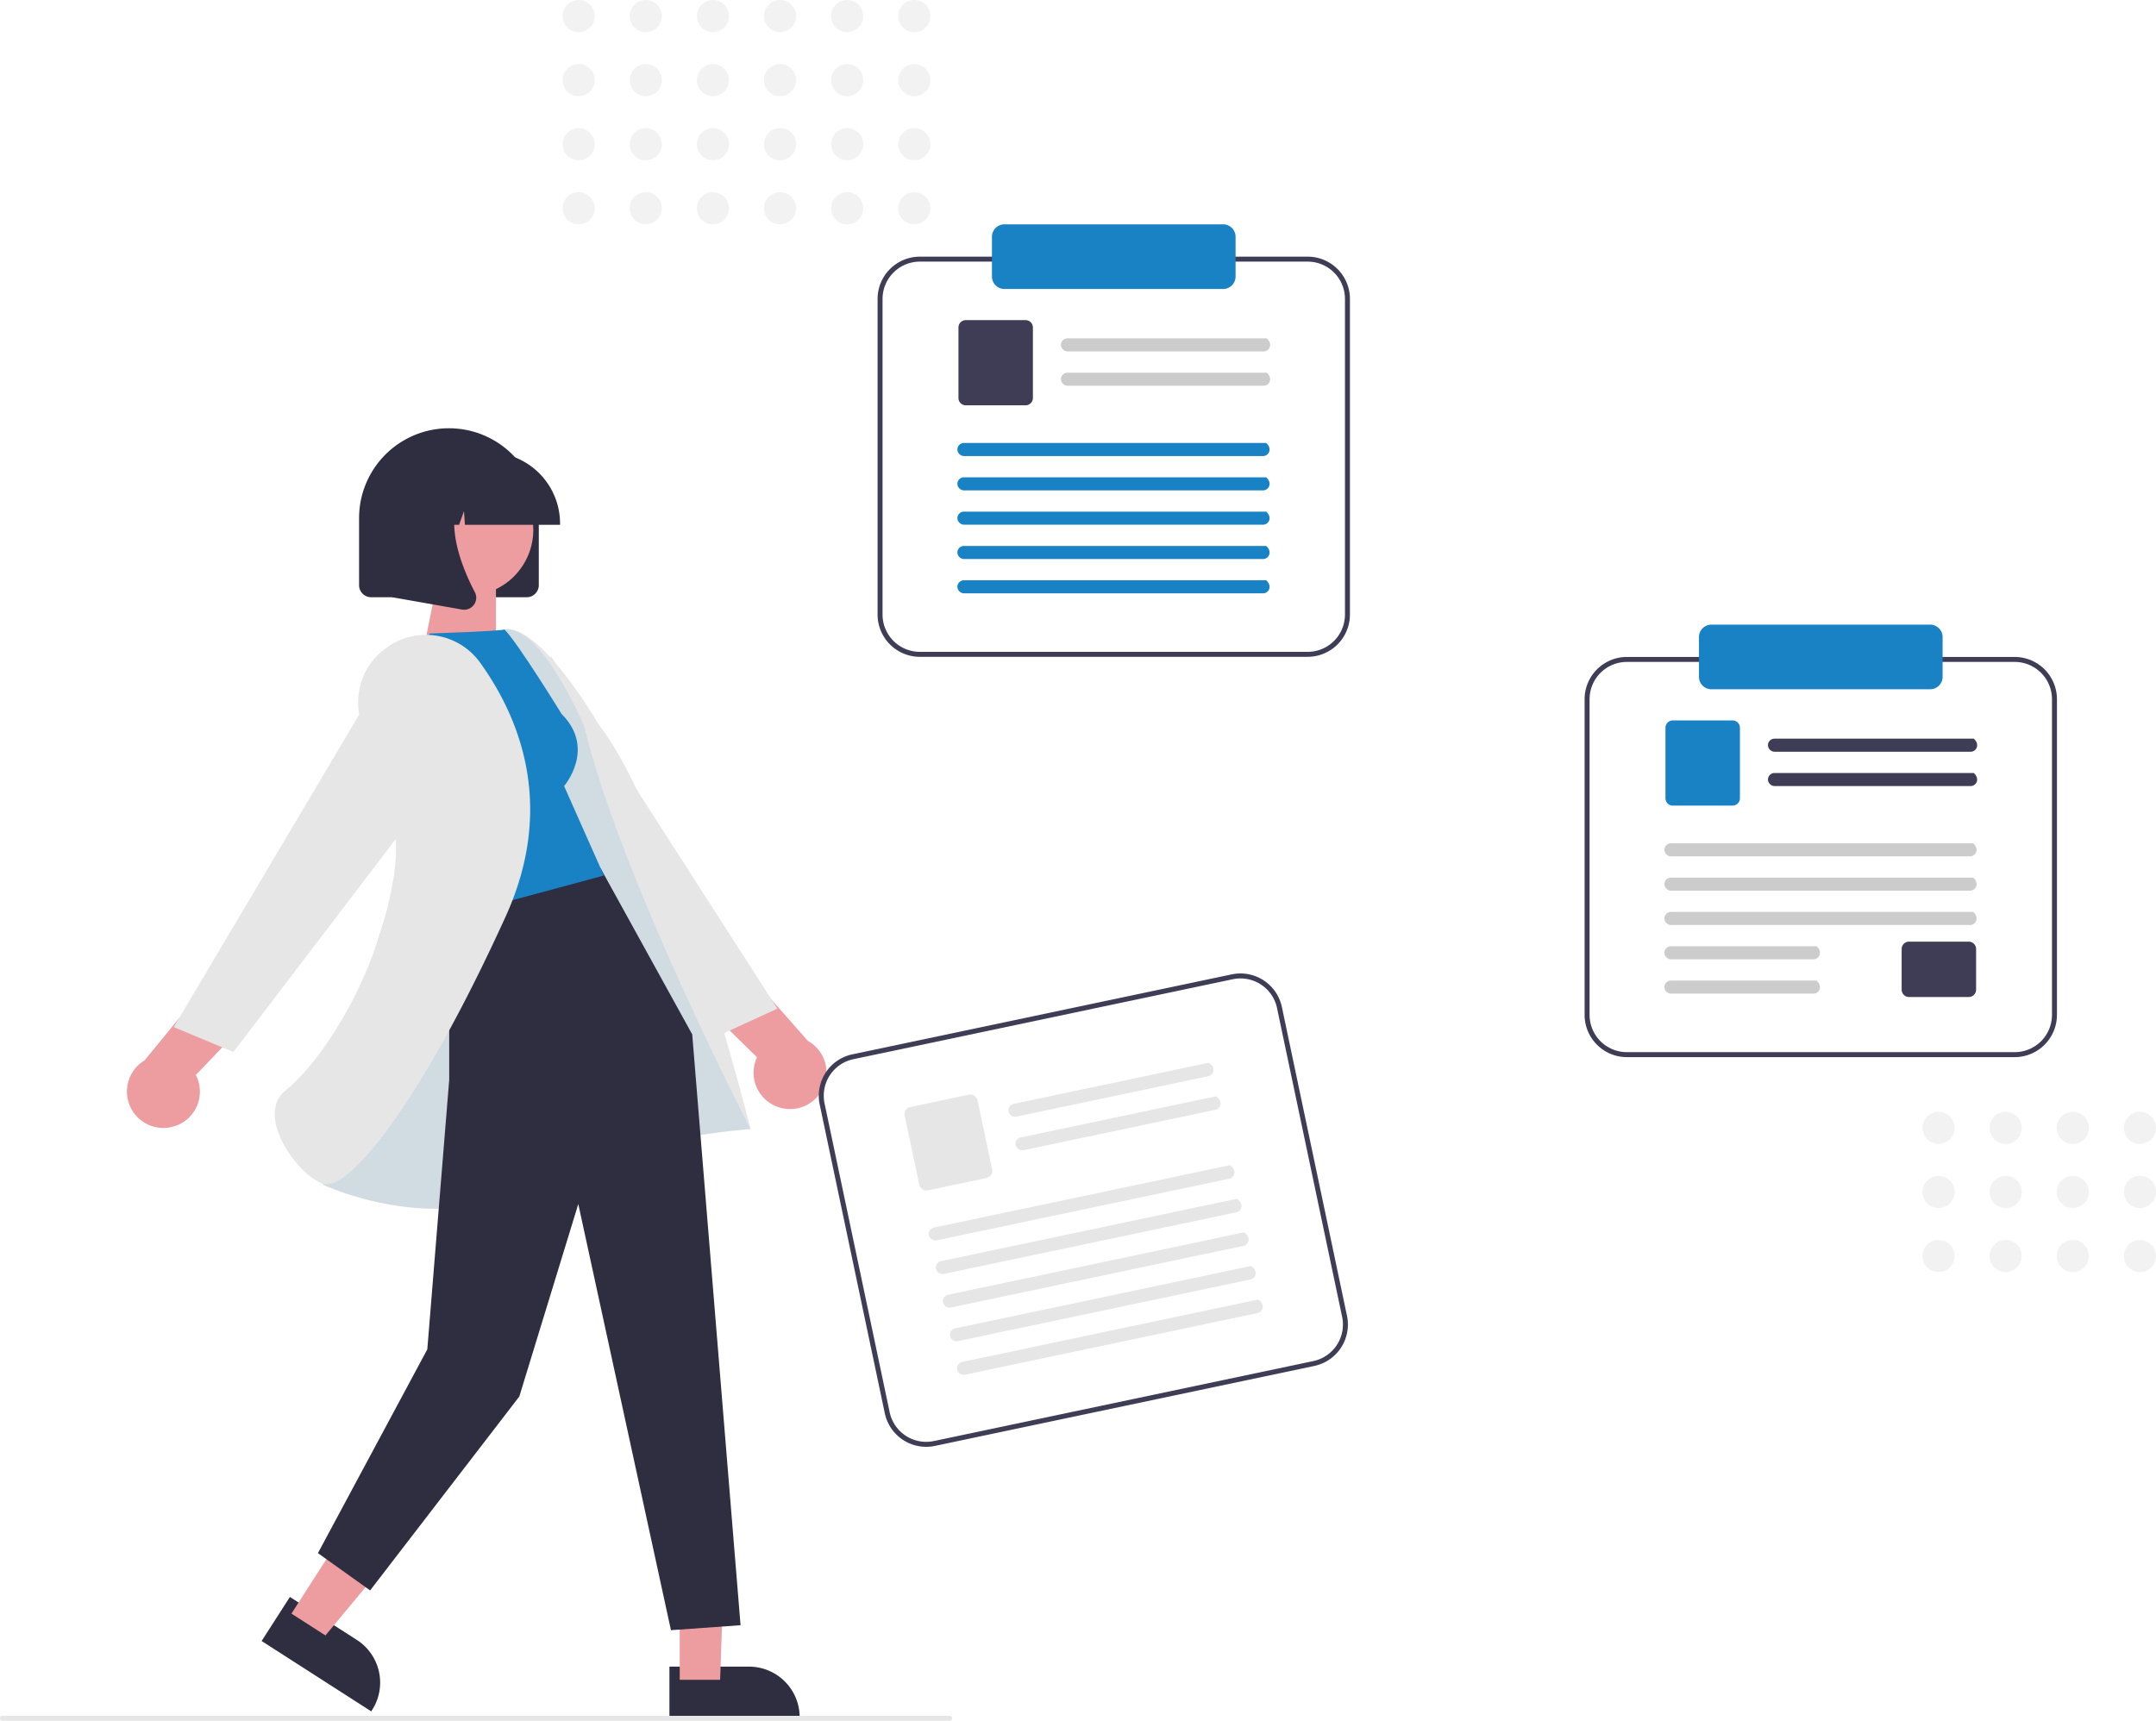<?xml version="1.0" encoding="UTF-8"?> <svg xmlns="http://www.w3.org/2000/svg" xmlns:xlink="http://www.w3.org/1999/xlink" width="800.423" height="638.973" viewBox="0 0 800.423 638.973" role="img"><g transform="translate(-607 -170.695)"><g transform="translate(654.132 329.726)"><path d="M610.133,252.315H552.375a4.486,4.486,0,0,1-4.481-4.481v-24.9h0a33.36,33.36,0,1,1,66.721,0v24.9A4.486,4.486,0,0,1,610.133,252.315Z" transform="translate(-461.716 -189.578)" fill="#2f2e41"></path><path d="M672.724,687.794h29.537a18.824,18.824,0,0,1,18.823,18.821v.613l-48.359,0Z" transform="translate(-471.332 -227.957)" fill="#2f2e41"></path><path d="M519.19,659.762l24.855,15.957h0a18.824,18.824,0,0,1,5.669,26.008l-.33.515-40.694-26.126Z" transform="translate(-458.696 -225.798)" fill="#2f2e41"></path><path d="M713.765,458.143a13.523,13.523,0,0,0,10.189-24.851l-28.7-32.566-24.279,5.245,34.147,33.446a13.45,13.45,0,0,0,8.647,18.725Z" transform="translate(-471.197 -205.843)" fill="#ed9da0"></path><path d="M440.016,142.773l71.544,89.8,21.808-10.012L449.276,91.647Z" transform="translate(-291.887 -7.059)" fill="#e6e6e6"></path><path d="M472.13,465.551a13.523,13.523,0,0,1-11.067-24.472l27.526-33.567,24.45,4.377L480.1,446.53a13.45,13.45,0,0,1-7.975,19.021Z" transform="translate(-454.523 -206.366)" fill="#ed9da0"></path><path d="M501.866,440.824l17.051-.268-2.051,58.115h-15Z" transform="translate(-296.651 -33.938)" fill="#ed9da0"></path><path d="M376.941,424.146,395.567,436.1l-37.258,44.824-12.621-8.1Z" transform="translate(-284.62 -32.673)" fill="#ed9da0"></path><path d="M546.279,409.819s41.385-137.455,54.685-139.312,34.729,35.269,34.729,35.269c27.784,35.449,56.434,150.278,56.434,150.278s-47.76,2.989-82.673,21.564-76.115-.94-76.115-.94Z" transform="translate(-460.595 -195.807)" fill="#e6e6e6"></path><path d="M546.279,409.819s41.385-137.455,54.685-139.312,29.287,35.646,29.287,35.646c13.844,57.224,61.877,149.9,61.877,149.9s-47.76,2.989-82.673,21.564-76.115-.94-76.115-.94Z" transform="translate(-460.595 -195.807)" fill="#1982c4" opacity="0.1" style="isolation:isolate"></path><path d="M405.079,186.517v69.07L396.95,355.64l-40.61,75.683,19.382,13.844L431.1,373.177,453,301.694l34.4,158.241,25.843-1.846L495.3,238.691l-34.058-61.756Z" transform="translate(-285.441 -13.63)" fill="#2f2e41"></path><path d="M4.819,0h21.5V24H0Z" transform="translate(110.677 55.378)" fill="#ed9da0"></path><path d="M624.117,301.893c12.922,12.922.923,26.766.923,26.766l14.767,33.227-58.147,15.69-20.32-90.8,13.844-14.767c27.689-.923,27.7-1.5,27.7-1.5C607.74,275.26,624.117,301.893,624.117,301.893Z" transform="translate(-462.752 -195.812)" fill="#1982c4"></path><path d="M555.028,277.774h0a24.808,24.808,0,0,0-7.178,31.685c6.662,12.716,13.827,32.415,10.132,54.039-6.686,39.136-28.119,68.87-40.058,78.419-4.156,3.324-4.3,8.165-3.691,11.641,1.7,9.71,11.119,20.729,17.631,22.938a4.208,4.208,0,0,0,1.36.214c10.579,0,36.6-33.689,66.5-99.505,18.623-40.99,5.107-73.855-9.511-94.209a24.813,24.813,0,0,0-34.867-5.458Z" transform="translate(-459.102 -195.98)" fill="#e6e6e6"></path><path d="M404.482,128.812,320.507,238.995l-22.151-9.23,79.375-133.83Z" transform="translate(-280.974 -7.39)" fill="#e6e6e6"></path><circle cx="24.459" cy="24.459" r="24.459" transform="translate(93.2 47.432) rotate(-61.337)" fill="#ed9da0"></circle><path d="M623.914,226.176H588.6l-.362-5.071-1.811,5.071h-5.438l-.718-10.05-3.589,10.05H566.155v-.5a26.419,26.419,0,0,1,26.389-26.39h4.979a26.419,26.419,0,0,1,26.39,26.39Z" transform="translate(-463.123 -190.326)" fill="#2f2e41"></path><path d="M587.931,258.632a4.575,4.575,0,0,1-.793-.07L561.277,254V211.258h28.468l-.7.822c-9.806,11.437-2.418,29.981,2.858,40.017a4.415,4.415,0,0,1-.351,4.687A4.463,4.463,0,0,1,587.931,258.632Z" transform="translate(-462.747 -191.248)" fill="#2f2e41"></path></g><g transform="translate(910.973 532.168)"><path d="M489.264,501.018l-140.887,29.7A15.708,15.708,0,0,1,329.788,518.6L305.612,403.9a15.708,15.708,0,0,1,12.117-18.589l140.887-29.7a15.708,15.708,0,0,1,18.589,12.117l24.176,114.7A15.708,15.708,0,0,1,489.264,501.018ZM318.11,387.118a13.86,13.86,0,0,0-10.691,16.4l24.176,114.7A13.86,13.86,0,0,0,348,528.908l140.887-29.7a13.86,13.86,0,0,0,10.691-16.4L475.4,368.113A13.86,13.86,0,0,0,459,357.421Z" transform="translate(-305.275 -355.278)" fill="#3f3d56"></path><path d="M455.74,396.2l-71.1,14.987a2.521,2.521,0,0,1-2.981-1.72,2.428,2.428,0,0,1,1.845-3L455.88,391.21c2.826,1.593,1.933,4.555-.14,4.992Z" transform="translate(-311.153 -358.046)" fill="#e6e6e6"></path><path d="M458.588,409.715l-71.1,14.987a2.52,2.52,0,0,1-2.981-1.72,2.428,2.428,0,0,1,1.845-3l72.379-15.256c2.826,1.593,1.933,4.555-.14,4.992Z" transform="translate(-311.372 -359.087)" fill="#e6e6e6"></path><path d="M370.171,434.986l-21.7,4.574a2.734,2.734,0,0,1-3.236-2.109l-5.4-25.608a2.734,2.734,0,0,1,2.109-3.236l21.7-4.574a2.735,2.735,0,0,1,3.236,2.109l5.4,25.608a2.734,2.734,0,0,1-2.109,3.236Z" transform="translate(-307.933 -359.029)" fill="#e6e6e6"></path><path d="M461.074,437.43,352.556,460.3a2.521,2.521,0,0,1-2.981-1.72,2.428,2.428,0,0,1,1.845-3l109.794-23.143c2.826,1.593,1.933,4.555-.14,4.992Z" transform="translate(-308.681 -361.222)" fill="#e6e6e6"></path><path d="M463.923,450.947,355.405,473.821a2.521,2.521,0,0,1-2.981-1.72,2.428,2.428,0,0,1,1.845-3l109.794-23.143c2.826,1.593,1.933,4.555-.14,4.992Z" transform="translate(-308.901 -362.263)" fill="#e6e6e6"></path><path d="M466.77,464.455,358.253,487.329a2.52,2.52,0,0,1-2.981-1.72,2.428,2.428,0,0,1,1.845-3L466.91,459.463C469.737,461.056,468.843,464.018,466.77,464.455Z" transform="translate(-309.12 -363.304)" fill="#e6e6e6"></path><path d="M469.619,477.971,361.1,500.845a2.521,2.521,0,0,1-2.98-1.72,2.428,2.428,0,0,1,1.845-3l109.794-23.143c2.826,1.593,1.933,4.555-.14,4.992Z" transform="translate(-309.34 -364.345)" fill="#e6e6e6"></path><path d="M472.466,491.48,363.949,514.354a2.52,2.52,0,0,1-2.98-1.72,2.428,2.428,0,0,1,1.845-3l109.794-23.143c2.826,1.593,1.933,4.555-.14,4.992Z" transform="translate(-309.559 -365.386)" fill="#e6e6e6"></path></g><path d="M713.368,339.6H569.385a15.708,15.708,0,0,1-15.69-15.69V206.69A15.708,15.708,0,0,1,569.385,191H713.368a15.708,15.708,0,0,1,15.69,15.69V323.907a15.708,15.708,0,0,1-15.69,15.69ZM569.385,192.846a13.86,13.86,0,0,0-13.844,13.844V323.907a13.86,13.86,0,0,0,13.844,13.844H713.368a13.86,13.86,0,0,0,13.844-13.844V206.69a13.86,13.86,0,0,0-13.844-13.844Z" transform="translate(379.111 74.995)" fill="#3f3d56"></path><path d="M702.684,228.733H630.018a2.521,2.521,0,0,1-2.562-2.3,2.428,2.428,0,0,1,2.424-2.558h73.97c2.437,2.141.952,4.856-1.167,4.856Z" transform="translate(373.43 72.462)" fill="#ccc"></path><path d="M702.684,242.543H630.018a2.521,2.521,0,0,1-2.562-2.3,2.428,2.428,0,0,1,2.424-2.558h73.97c2.437,2.141.952,4.856-1.167,4.856Z" transform="translate(373.43 71.399)" fill="#ccc"></path><path d="M611.133,248.171H588.956a2.734,2.734,0,0,1-2.731-2.731V219.269a2.734,2.734,0,0,1,2.731-2.731h22.177a2.735,2.735,0,0,1,2.731,2.731V245.44a2.734,2.734,0,0,1-2.731,2.731Z" transform="translate(376.605 73.028)" fill="#3f3d56"></path><path d="M699.264,270.819h-110.9a2.521,2.521,0,0,1-2.562-2.3,2.428,2.428,0,0,1,2.425-2.558H700.431c2.437,2.141.952,4.856-1.167,4.856Z" transform="translate(376.639 69.22)" fill="#1982c4"></path><path d="M699.264,284.633h-110.9a2.521,2.521,0,0,1-2.562-2.3,2.428,2.428,0,0,1,2.425-2.558H700.431C702.868,281.918,701.383,284.633,699.264,284.633Z" transform="translate(376.639 68.156)" fill="#1982c4"></path><path d="M699.264,298.438h-110.9a2.52,2.52,0,0,1-2.562-2.3,2.428,2.428,0,0,1,2.424-2.558H700.431C702.868,295.723,701.383,298.438,699.264,298.438Z" transform="translate(376.639 67.093)" fill="#1982c4"></path><path d="M699.264,312.251h-110.9a2.52,2.52,0,0,1-2.562-2.3,2.428,2.428,0,0,1,2.424-2.558H700.431c2.437,2.141.952,4.856-1.167,4.856Z" transform="translate(376.639 66.029)" fill="#1982c4"></path><path d="M699.264,326.057h-110.9a2.521,2.521,0,0,1-2.562-2.3,2.428,2.428,0,0,1,2.425-2.558H700.431C702.868,323.342,701.383,326.057,699.264,326.057Z" transform="translate(376.639 64.965)" fill="#1982c4"></path><path d="M685.531,178a4.62,4.62,0,0,1,4.615,4.615v14.767A4.62,4.62,0,0,1,685.531,202H604.31a4.62,4.62,0,0,1-4.615-4.615V182.615A4.62,4.62,0,0,1,604.31,178" transform="translate(375.568 75.997)" fill="#1982c4"></path><g transform="translate(1195.289 402.641)"><path d="M938.368,496.6H794.385a15.708,15.708,0,0,1-15.69-15.69V363.69A15.708,15.708,0,0,1,794.385,348H938.368a15.708,15.708,0,0,1,15.69,15.69V480.907A15.708,15.708,0,0,1,938.368,496.6ZM794.385,349.846a13.86,13.86,0,0,0-13.844,13.844V480.907a13.86,13.86,0,0,0,13.844,13.844H938.368a13.86,13.86,0,0,0,13.844-13.844V363.69a13.86,13.86,0,0,0-13.844-13.844Z" transform="translate(-778.695 -336.001)" fill="#3f3d56"></path><path d="M927.684,385.733H855.018a2.52,2.52,0,0,1-2.562-2.3,2.428,2.428,0,0,1,2.425-2.558h73.97c2.437,2.141.952,4.856-1.167,4.856Z" transform="translate(-784.377 -338.534)" fill="#3f3d56"></path><path d="M927.684,399.543H855.018a2.521,2.521,0,0,1-2.562-2.3,2.428,2.428,0,0,1,2.425-2.558h73.97c2.437,2.141.952,4.856-1.167,4.856Z" transform="translate(-784.377 -339.598)" fill="#3f3d56"></path><path d="M836.133,405.171H813.956a2.734,2.734,0,0,1-2.731-2.731V376.269a2.734,2.734,0,0,1,2.731-2.731h22.177a2.735,2.735,0,0,1,2.731,2.731V402.44a2.734,2.734,0,0,1-2.731,2.731Z" transform="translate(-781.201 -337.969)" fill="#1982c4"></path><path d="M931.133,483.1H908.956a2.734,2.734,0,0,1-2.731-2.731v-15.1a2.734,2.734,0,0,1,2.731-2.731h22.177a2.735,2.735,0,0,1,2.731,2.731v15.1A2.734,2.734,0,0,1,931.133,483.1Z" transform="translate(-788.519 -344.825)" fill="#3f3d56"></path><path d="M924.264,427.819h-110.9a2.521,2.521,0,0,1-2.562-2.3,2.428,2.428,0,0,1,2.424-2.558H925.431c2.437,2.141.952,4.856-1.167,4.856Z" transform="translate(-781.168 -341.776)" fill="#ccc"></path><path d="M924.264,441.633h-110.9a2.52,2.52,0,0,1-2.562-2.3,2.428,2.428,0,0,1,2.424-2.558H925.431C927.868,438.918,926.383,441.633,924.264,441.633Z" transform="translate(-781.168 -342.84)" fill="#ccc"></path><path d="M924.264,455.438h-110.9a2.52,2.52,0,0,1-2.562-2.3,2.428,2.428,0,0,1,2.424-2.558H925.431C927.868,452.723,926.383,455.438,924.264,455.438Z" transform="translate(-781.168 -343.904)" fill="#ccc"></path><path d="M866.117,469.251H813.362a2.52,2.52,0,0,1-2.562-2.3,2.428,2.428,0,0,1,2.424-2.558h54.059c2.437,2.141.952,4.856-1.167,4.856Z" transform="translate(-781.168 -344.968)" fill="#ccc"></path><path d="M866.117,483.057H813.362a2.521,2.521,0,0,1-2.562-2.3,2.428,2.428,0,0,1,2.424-2.558h54.059C869.721,480.342,868.236,483.057,866.117,483.057Z" transform="translate(-781.168 -346.031)" fill="#ccc"></path><path d="M910.531,359H829.31a4.62,4.62,0,0,1-4.615-4.615V339.615A4.62,4.62,0,0,1,829.31,335h81.221a4.62,4.62,0,0,1,4.615,4.615v14.767A4.62,4.62,0,0,1,910.531,359Z" transform="translate(-782.238 -335)" fill="#1982c4"></path></g><path d="M583.878,721.846H232.228a.923.923,0,1,1,0-1.846h351.65a.923.923,0,0,1,0,1.846Z" transform="translate(375.695 87.823)" fill="#e6e6e6"></path><g transform="translate(815.864 170.695)"><circle cx="5.969" cy="5.969" r="5.969" transform="translate(0 0)" fill="#f2f2f2"></circle><circle cx="5.969" cy="5.969" r="5.969" transform="translate(0 23.788)" fill="#f2f2f2"></circle><circle cx="5.969" cy="5.969" r="5.969" transform="translate(0 47.576)" fill="#f2f2f2"></circle><circle cx="5.969" cy="5.969" r="5.969" transform="translate(0 71.364)" fill="#f2f2f2"></circle><circle cx="5.969" cy="5.969" r="5.969" transform="translate(24.92 0)" fill="#f2f2f2"></circle><circle cx="5.969" cy="5.969" r="5.969" transform="translate(24.92 23.788)" fill="#f2f2f2"></circle><circle cx="5.969" cy="5.969" r="5.969" transform="translate(24.92 47.576)" fill="#f2f2f2"></circle><circle cx="5.969" cy="5.969" r="5.969" transform="translate(24.92 71.364)" fill="#f2f2f2"></circle><circle cx="5.969" cy="5.969" r="5.969" transform="translate(49.84 0)" fill="#f2f2f2"></circle><circle cx="5.969" cy="5.969" r="5.969" transform="translate(49.84 23.788)" fill="#f2f2f2"></circle><circle cx="5.969" cy="5.969" r="5.969" transform="translate(49.84 47.576)" fill="#f2f2f2"></circle><circle cx="5.969" cy="5.969" r="5.969" transform="translate(49.84 71.364)" fill="#f2f2f2"></circle><circle cx="5.969" cy="5.969" r="5.969" transform="translate(74.76 0)" fill="#f2f2f2"></circle><circle cx="5.969" cy="5.969" r="5.969" transform="translate(74.76 23.788)" fill="#f2f2f2"></circle><circle cx="5.969" cy="5.969" r="5.969" transform="translate(74.76 47.576)" fill="#f2f2f2"></circle><circle cx="5.969" cy="5.969" r="5.969" transform="translate(74.76 71.364)" fill="#f2f2f2"></circle><circle cx="5.969" cy="5.969" r="5.969" transform="translate(99.68 0)" fill="#f2f2f2"></circle><circle cx="5.969" cy="5.969" r="5.969" transform="translate(99.68 23.788)" fill="#f2f2f2"></circle><circle cx="5.969" cy="5.969" r="5.969" transform="translate(99.68 47.576)" fill="#f2f2f2"></circle><circle cx="5.969" cy="5.969" r="5.969" transform="translate(99.68 71.364)" fill="#f2f2f2"></circle><circle cx="5.969" cy="5.969" r="5.969" transform="translate(124.6 0)" fill="#f2f2f2"></circle><circle cx="5.969" cy="5.969" r="5.969" transform="translate(124.6 23.788)" fill="#f2f2f2"></circle><circle cx="5.969" cy="5.969" r="5.969" transform="translate(124.6 47.576)" fill="#f2f2f2"></circle><circle cx="5.969" cy="5.969" r="5.969" transform="translate(124.6 71.364)" fill="#f2f2f2"></circle></g><g transform="translate(1320.726 583.542)"><circle cx="5.969" cy="5.969" r="5.969" fill="#f2f2f2"></circle><circle cx="5.969" cy="5.969" r="5.969" transform="translate(0 23.788)" fill="#f2f2f2"></circle><circle cx="5.969" cy="5.969" r="5.969" transform="translate(0 47.576)" fill="#f2f2f2"></circle><circle cx="5.969" cy="5.969" r="5.969" transform="translate(24.92)" fill="#f2f2f2"></circle><circle cx="5.969" cy="5.969" r="5.969" transform="translate(24.92 23.788)" fill="#f2f2f2"></circle><circle cx="5.969" cy="5.969" r="5.969" transform="translate(24.92 47.576)" fill="#f2f2f2"></circle><circle cx="5.969" cy="5.969" r="5.969" transform="translate(49.84)" fill="#f2f2f2"></circle><circle cx="5.969" cy="5.969" r="5.969" transform="translate(49.84 23.788)" fill="#f2f2f2"></circle><circle cx="5.969" cy="5.969" r="5.969" transform="translate(49.84 47.576)" fill="#f2f2f2"></circle><circle cx="5.969" cy="5.969" r="5.969" transform="translate(74.76)" fill="#f2f2f2"></circle><circle cx="5.969" cy="5.969" r="5.969" transform="translate(74.76 23.788)" fill="#f2f2f2"></circle><circle cx="5.969" cy="5.969" r="5.969" transform="translate(74.76 47.576)" fill="#f2f2f2"></circle></g></g></svg> 